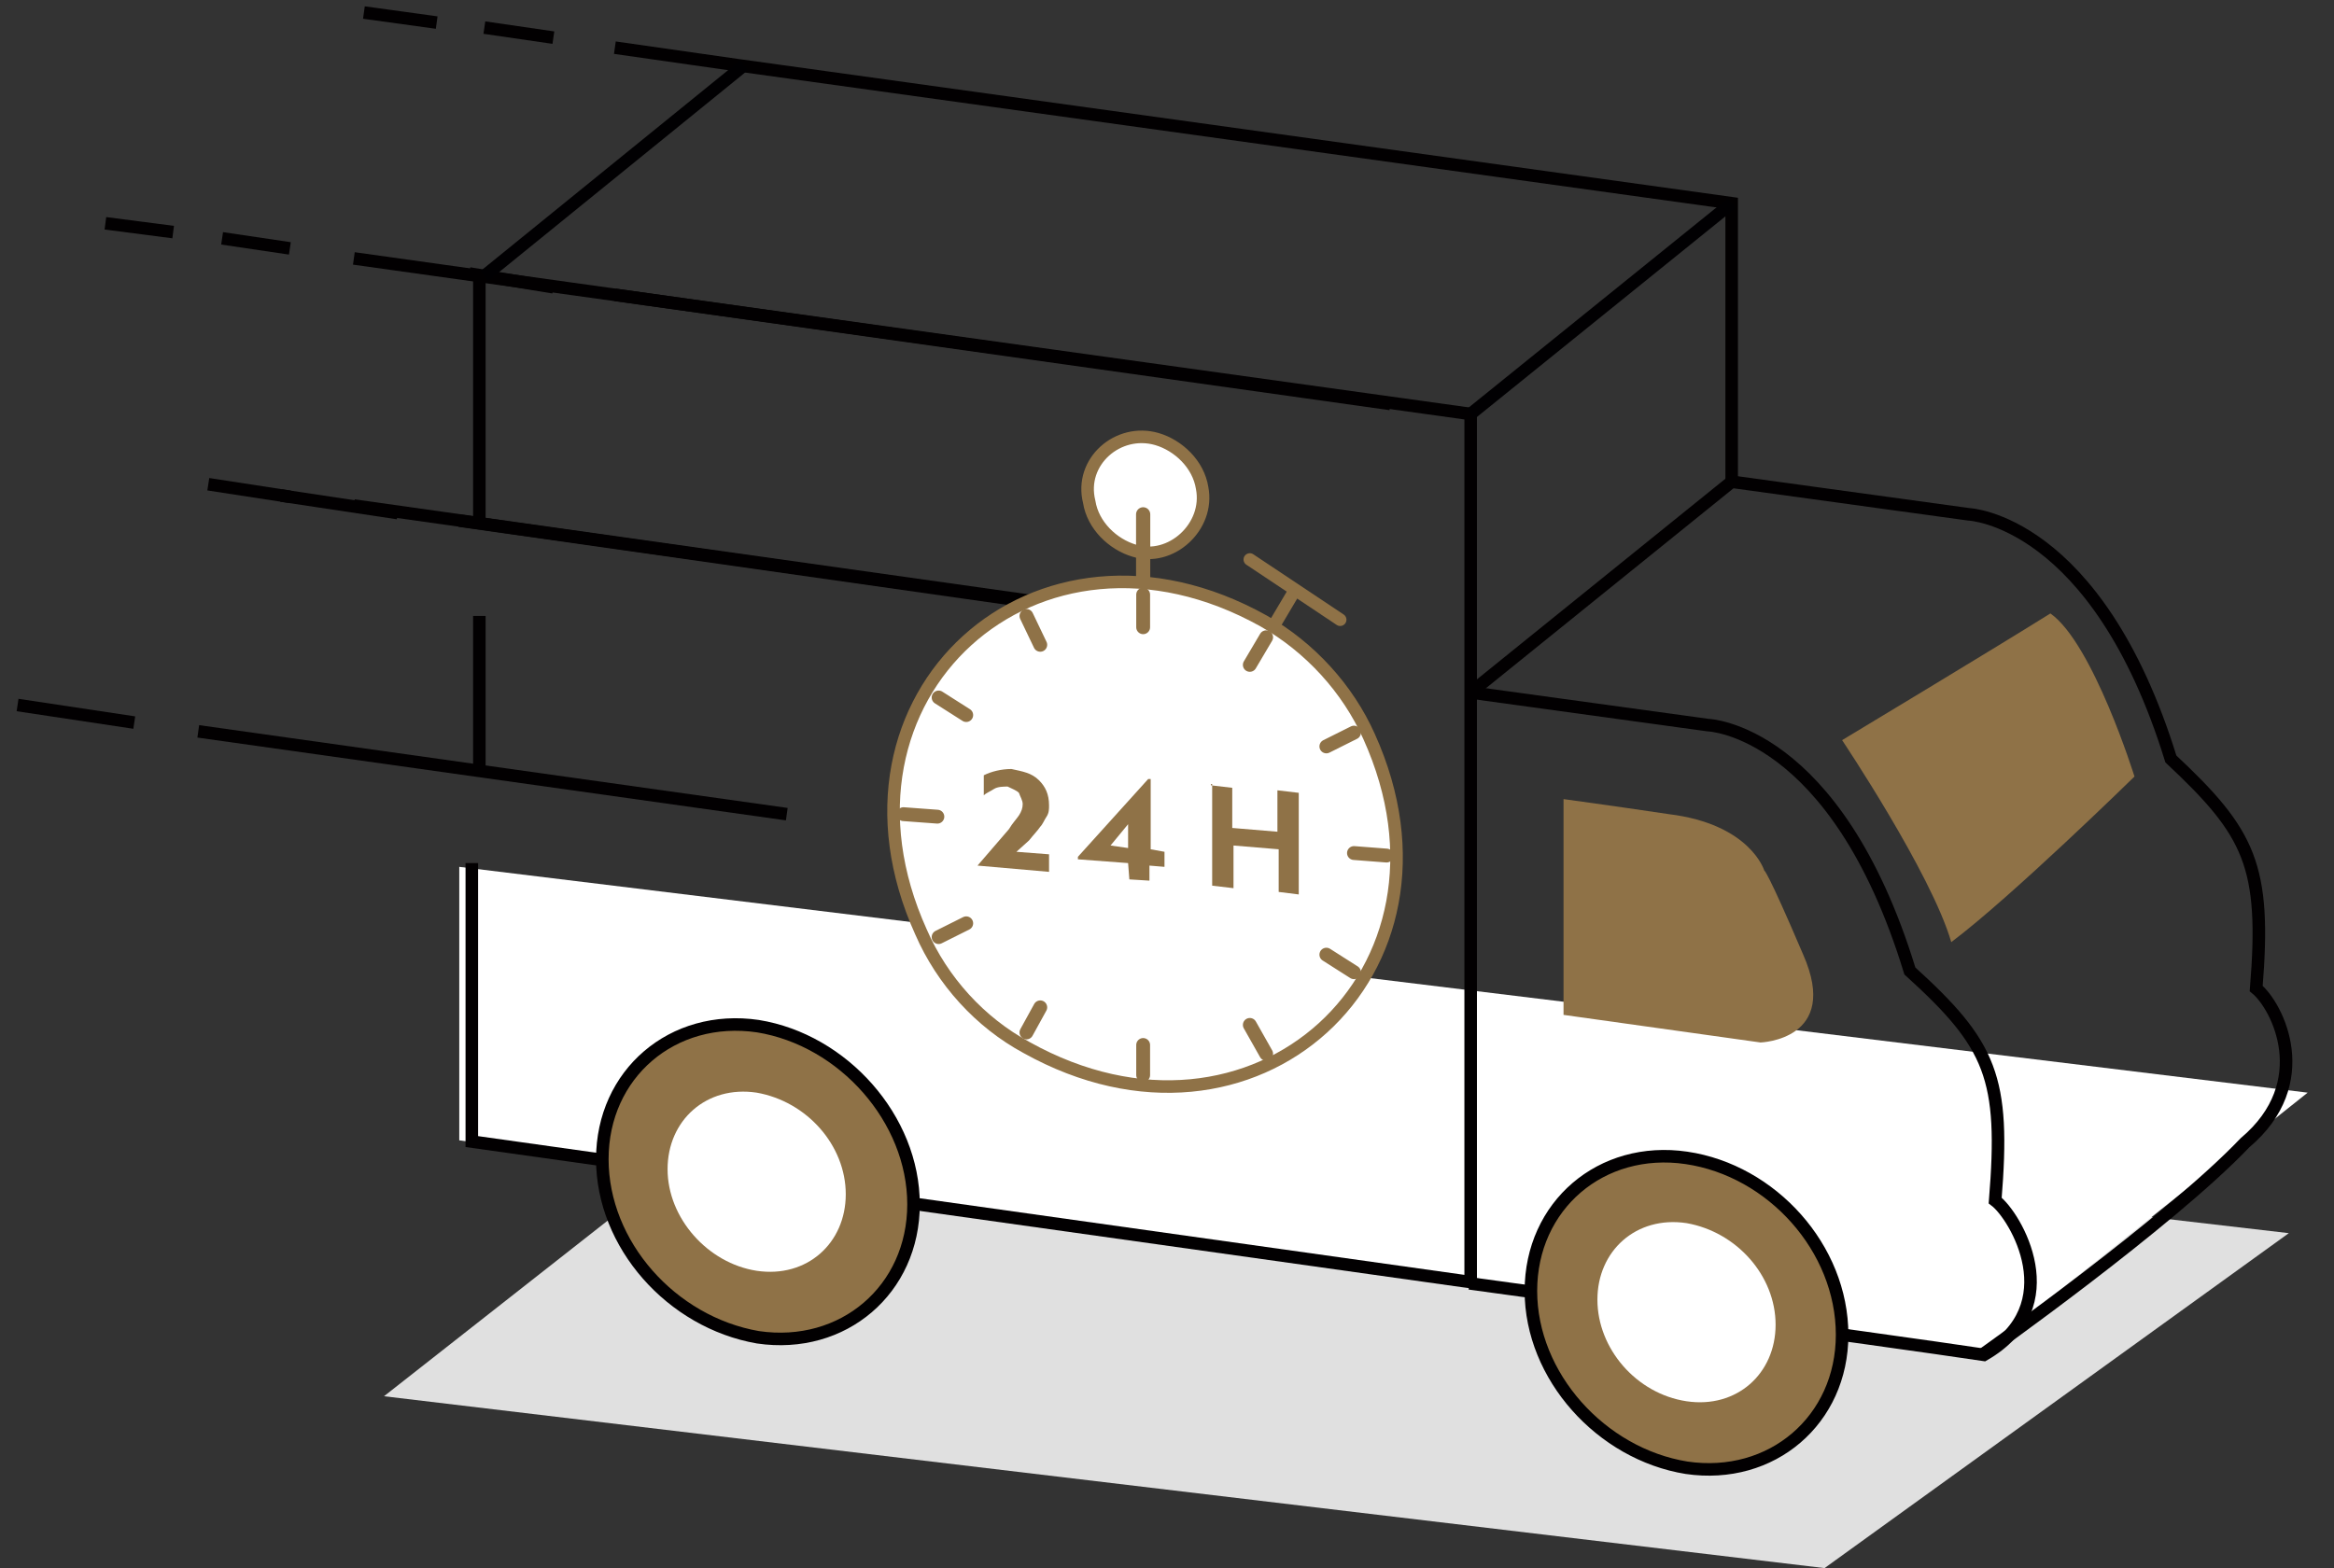 <?xml version="1.0" encoding="utf-8"?>
<!-- Generator: Adobe Illustrator 22.0.1, SVG Export Plug-In . SVG Version: 6.00 Build 0)  -->
<svg version="1.1" id="Layer_1" xmlns="http://www.w3.org/2000/svg" xmlns:xlink="http://www.w3.org/1999/xlink" x="0px" y="0px"
	 viewBox="0 0 186 125" style="enable-background:new 0 0 186 125;" xml:space="preserve">
<rect x="0" y="0" width="186" height="125" fill="#333333" stroke="none"/>
<style type="text/css">
	.st0{fill:#E0E0E0;}
	.st1{fill:#FFFFFF;}
	.st2{fill:none;stroke:#020001;stroke-miterlimit:10;}
	.st3{fill:#8F7247;}
	.st4{fill:#8F7247;stroke:#020001;stroke-miterlimit:10;}
	.st5{fill:none;stroke:#010002;stroke-miterlimit:10;}
	.st6{fill:#FFFFFF;stroke:#8F7247;stroke-linecap:round;stroke-linejoin:round;stroke-miterlimit:10;}
	.st7{fill:none;stroke:#8F7247;stroke-width:1.104;stroke-linecap:round;stroke-linejoin:round;stroke-miterlimit:10;}
	.st8{fill:none;}
	.st9{fill:none;stroke:#B6883A;stroke-width:0.775;stroke-linecap:round;stroke-linejoin:round;stroke-miterlimit:10;}
	.st10{fill:none;stroke:#8F7247;stroke-linecap:round;stroke-linejoin:round;stroke-miterlimit:10;}
	.st11{fill:none;stroke:#8F7247;stroke-width:1.132;stroke-linecap:round;stroke-linejoin:round;stroke-miterlimit:10;}
</style>
<g id="Layer_30_1_">
	<g id="XMLID_147_">
		<polygon id="XMLID_221_" class="st0" points="145.4,125 182.4,98.3 64.6,84.6 30.6,111.3 		"/>
		<polygon id="XMLID_220_" class="st1" points="36.6,69.1 36.6,90.9 157.8,107.9 183.9,87.1 		"/>
		<g>
			<g>
				<polyline id="XMLID_219_" class="st2" points="49,3.8 58.8,5.2 138,16.2 138,38.6 				"/>
				<line id="XMLID_218_" class="st2" x1="110.8" y1="32.2" x2="49" y2="23.5"/>
				<line id="XMLID_217_" class="st2" x1="83.7" y1="48.2" x2="36.6" y2="41.5"/>
				<line id="XMLID_216_" class="st2" x1="34.8" y1="1.8" x2="29" y2="1"/>
				<line id="XMLID_215_" class="st2" x1="44.1" y1="3" x2="38.6" y2="2.2"/>
				<line id="XMLID_214_" class="st2" x1="44.1" y1="22.9" x2="37.4" y2="21.8"/>
				<line id="XMLID_213_" class="st2" x1="31.7" y1="40.9" x2="22.4" y2="39.5"/>
				<path id="XMLID_209_" class="st2" d="M158.1,107.9c0,0,14.7-10.4,20.8-16.8c5.7-4.8,2.6-10.9,0.9-12.3
					c0.8-9.8-0.5-12.4-6.8-18.3C167.1,41.4,156.9,41,156.9,41L138,38.4l-20.8,16.8"/>
				<path id="XMLID_206_" class="st1" d="M88,78.4c0,3.9-3.1,6.7-7.1,6.1s-7.1-4.2-7.1-8.1s3.1-6.7,7.1-6.1C84.9,71,88,74.6,88,78.4
					z"/>
			</g>
			<g>
				<polyline id="XMLID_203_" class="st2" points="28.2,20.6 38.2,22 117.2,33 117.2,102.2 37.6,91 37.6,68.8 				"/>
				<line id="XMLID_200_" class="st2" x1="38.2" y1="41.7" x2="38.2" y2="22"/>
				<line id="XMLID_197_" class="st2" x1="89.9" y1="49" x2="28.2" y2="40.3"/>
				<line id="XMLID_195_" class="st2" x1="62.7" y1="64.9" x2="15.8" y2="58.3"/>
				<line id="XMLID_194_" class="st2" x1="38.2" y1="49.1" x2="38.2" y2="61.4"/>
				<line id="XMLID_193_" class="st2" x1="13.8" y1="18.5" x2="8.4" y2="17.8"/>
				<line id="XMLID_192_" class="st2" x1="23.1" y1="19.8" x2="17.7" y2="19"/>
				<line id="XMLID_191_" class="st2" x1="23.1" y1="39.6" x2="16.6" y2="38.6"/>
				<line id="XMLID_190_" class="st2" x1="10.7" y1="57.6" x2="1.4" y2="56.2"/>
				<path id="XMLID_189_" class="st2" d="M117.2,55.2l18.9,2.6c0,0,10.2,0.3,16.1,19.6c6.5,5.9,7.6,8.5,6.8,18.3
					c1.6,1.2,5.9,8.4-0.9,12.3c-7.3-1.1-41-5.7-41-5.7"/>
				<path id="XMLID_188_" class="st3" d="M124.6,63.7v17.2l15.7,2.2c0,0,6.4-0.2,3.4-7c-2.9-6.8-3.1-6.7-3.1-6.7s-1.1-3.7-7.6-4.5
					C128.3,64.2,124.6,63.7,124.6,63.7z"/>
				<path id="XMLID_187_" class="st4" d="M72.8,96c0,6.8-5.6,11.6-12.4,10.6C53.5,105.4,48,99.2,48,92.4s5.6-11.6,12.4-10.6
					C67.2,82.9,72.8,89.2,72.8,96z"/>
				<path id="XMLID_186_" class="st1" d="M67.4,95.2c0,3.9-3.1,6.7-7.1,6.1c-3.9-0.6-7.1-4.2-7.1-8.1s3.1-6.7,7.1-6.1
					C64.3,87.8,67.4,91.3,67.4,95.2z"/>
				<path id="XMLID_185_" class="st4" d="M146.8,106.4c0,6.8-5.6,11.6-12.4,10.6c-6.8-1.1-12.4-7.3-12.4-14.1s5.6-11.6,12.4-10.6
					C141.2,93.3,146.8,99.5,146.8,106.4z"/>
				<path id="XMLID_184_" class="st1" d="M141.5,105.6c0,3.9-3.1,6.7-7.1,6.1c-4-0.6-7.1-4.2-7.1-8.1s3.1-6.7,7.1-6.1
					C138.4,98.2,141.5,101.7,141.5,105.6z"/>
			</g>
			<path id="XMLID_183_" class="st3" d="M146.8,59c0,0,7.1,10.6,8.7,16.1c4.8-3.6,14.6-13.2,14.6-13.2s-3.3-10.6-6.7-13
				C158.6,51.9,146.8,59,146.8,59z"/>
			<line id="XMLID_182_" class="st5" x1="138" y1="16.2" x2="117.2" y2="33"/>
			<line id="XMLID_181_" class="st5" x1="59.3" y1="5.2" x2="38.6" y2="22"/>
		</g>
		<g>
			<g>
				<g>
					<path id="XMLID_180_" class="st6" d="M109.1,58.7c8.5,18.8-9.2,34.9-27.3,24.8c-3.7-2-6.7-5.3-8.4-9.2
						c-8.5-18.8,9.2-34.9,27.3-24.8C104.4,51.6,107.4,54.9,109.1,58.7z"/>
					<path id="XMLID_179_" class="st6" d="M92.2,35c1.7,0.5,3.3,2,3.6,3.9c0.6,3.1-2.5,5.9-5.4,5c-1.7-0.5-3.3-2-3.6-3.9
						C86,36.8,89.1,34.1,92.2,35z"/>
					<g>
						<g>
							<line id="XMLID_887_" class="st7" x1="91.1" y1="47.4" x2="91.1" y2="50"/>
							<line id="XMLID_178_" class="st7" x1="91.1" y1="83.3" x2="91.1" y2="85.7"/>
						</g>
						<g>
							<line id="XMLID_177_" class="st7" x1="81.8" y1="49.1" x2="82.9" y2="51.4"/>
							<line id="XMLID_176_" class="st7" x1="99.6" y1="81.7" x2="100.9" y2="84"/>
						</g>
						<g>
							<line id="XMLID_175_" class="st7" x1="74.8" y1="55.6" x2="77" y2="57"/>
							<line id="XMLID_174_" class="st7" x1="105.7" y1="76.1" x2="107.9" y2="77.5"/>
						</g>
						<g>
							<line id="XMLID_173_" class="st7" x1="72" y1="64.9" x2="74.7" y2="65.1"/>
							<line id="XMLID_172_" class="st7" x1="107.9" y1="68" x2="110.5" y2="68.2"/>
						</g>
						<g>
							<line id="XMLID_171_" class="st7" x1="74.8" y1="74.7" x2="77" y2="73.6"/>
							<line id="XMLID_169_" class="st7" x1="105.7" y1="59.5" x2="107.9" y2="58.4"/>
						</g>
						<g>
							<line id="XMLID_168_" class="st7" x1="81.8" y1="82.3" x2="82.9" y2="80.3"/>
							<line id="XMLID_167_" class="st7" x1="99.6" y1="53" x2="100.9" y2="50.8"/>
						</g>
					</g>
					<g>
						<g id="XMLID_164_">
							<path id="XMLID_166_" class="st3" d="M77.9,69l2.5-2.9c0.3-0.5,0.6-0.8,0.8-1.1c0.2-0.3,0.3-0.6,0.3-0.9
								c0-0.3-0.2-0.6-0.3-0.9c-0.2-0.2-0.5-0.3-0.9-0.5c-0.3,0-0.8,0-1.1,0.2c-0.3,0.2-0.6,0.3-0.8,0.5v-1.6
								c0.6-0.3,1.4-0.5,2.2-0.5c0.9,0.2,1.6,0.3,2.2,0.9c0.5,0.5,0.8,1.1,0.8,2c0,0.3,0,0.6-0.2,0.9c-0.2,0.3-0.3,0.6-0.5,0.8
								c-0.2,0.3-0.5,0.6-0.9,1.1L81,67.9l2.6,0.2v1.4L77.9,69L77.9,69z"/>
							<path id="XMLID_165_" class="st3" d="M89.9,68.8l-4-0.3v-0.2l5.6-6.2h0.2v5.6l1.1,0.2v1.2L91.6,69v1.2L90,70.1L89.9,68.8
								L89.9,68.8z M89.9,67.6v-1.9l-1.4,1.7L89.9,67.6z"/>
							<path id="XMLID_1010_" class="st3" d="M96.5,62.6l1.7,0.2V66l3.6,0.3v-3.3l1.7,0.2v8.1l-1.6-0.2v-3.4l-3.6-0.3v3.4l-1.7-0.2
								v-8.1H96.5z"/>
						</g>
					</g>
					<g>
						<g id="XMLID_161_">
							<line id="XMLID_163_" class="st8" x1="106.8" y1="49.4" x2="99.6" y2="44.6"/>
							<line id="XMLID_162_" class="st8" x1="103.1" y1="47.2" x2="101.5" y2="49.9"/>
						</g>
						<g id="XMLID_158_">
							<line id="XMLID_160_" class="st9" x1="106.8" y1="49.4" x2="99.6" y2="44.6"/>
							<line id="XMLID_159_" class="st9" x1="103.1" y1="47.2" x2="101.5" y2="49.9"/>
						</g>
						<g id="XMLID_153_">
							<line id="XMLID_157_" class="st10" x1="106.8" y1="49.4" x2="99.6" y2="44.6"/>
							<line id="XMLID_156_" class="st10" x1="103.1" y1="47.2" x2="101.5" y2="49.9"/>
						</g>
					</g>
					<line id="XMLID_150_" class="st11" x1="91.1" y1="46.3" x2="91.1" y2="41"/>
				</g>
			</g>
		</g>
	</g>
</g>
</svg>
